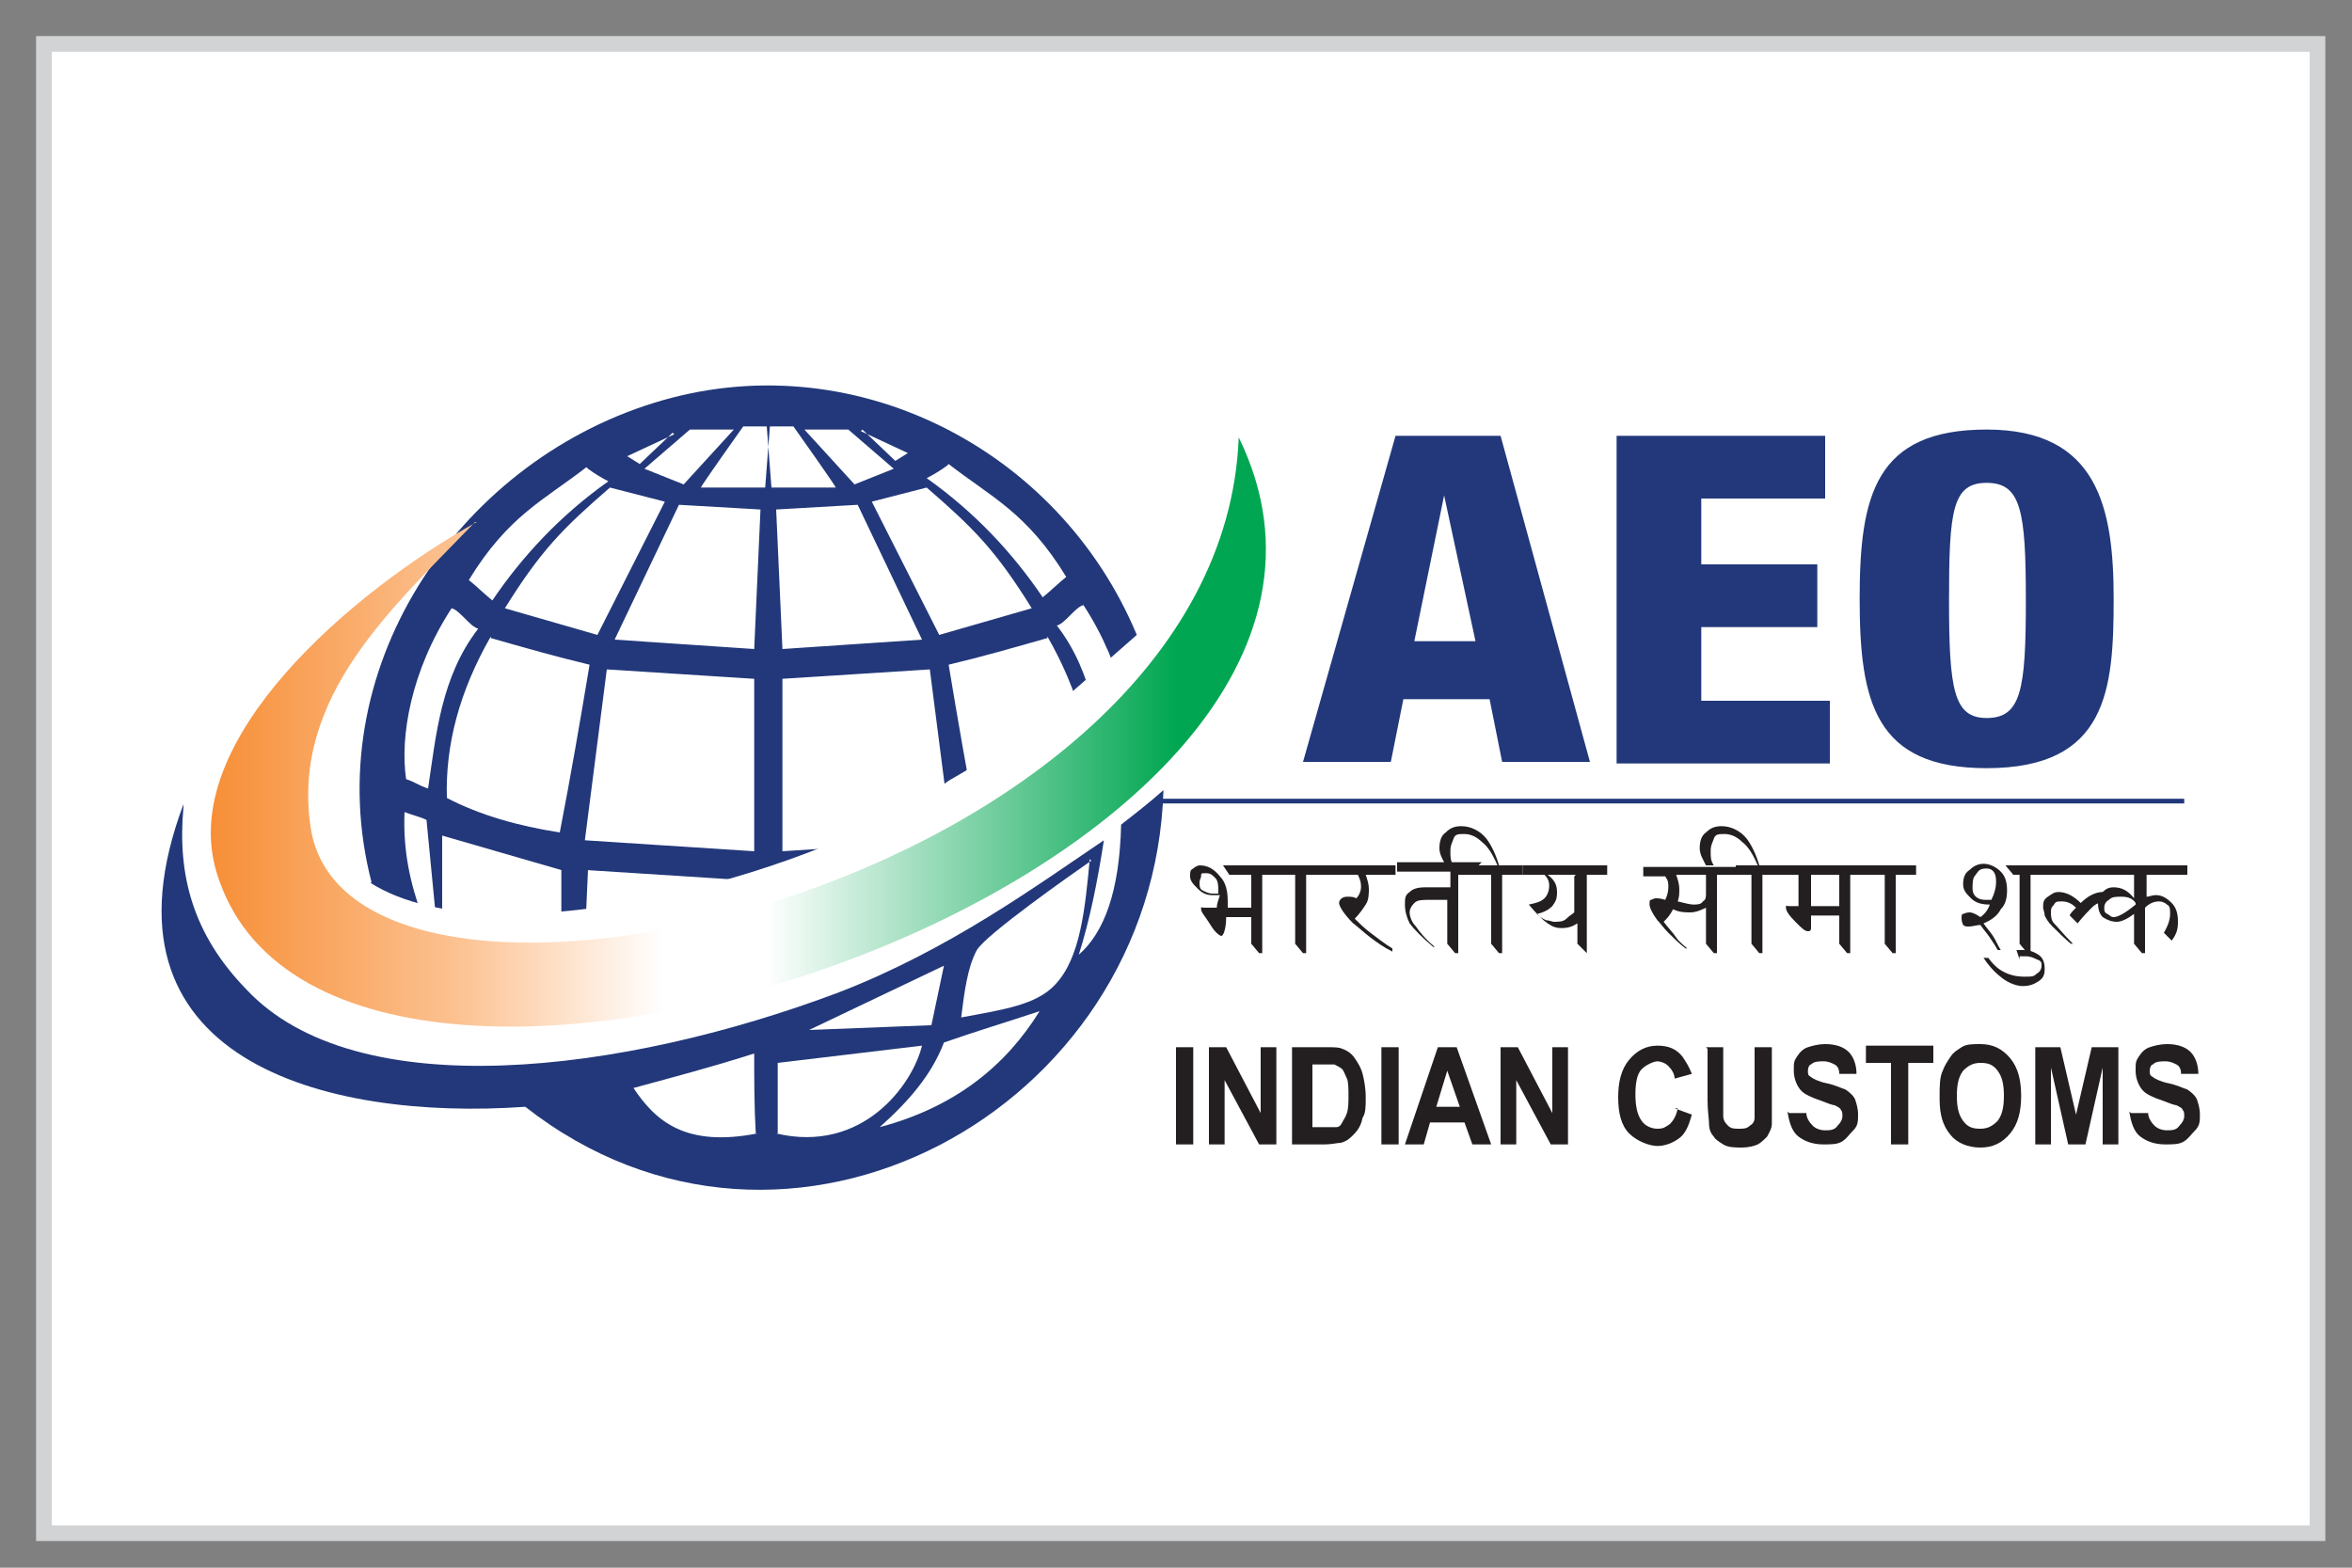 <?xml version="1.0" encoding="UTF-8"?>
<svg id="Layer_1" data-name="Layer 1" xmlns="http://www.w3.org/2000/svg" xmlns:xlink="http://www.w3.org/1999/xlink" version="1.1" viewBox="0 0 150 100">
  <rect x="0" y="0" width="150" height="100" fill="#808080" stroke="none"/>
  <defs>
    <style>
      .cls-1 {
        clip-path: url(#clippath);
      }

      .cls-2 {
        fill: url(#linear-gradient);
      }

      .cls-2, .cls-3, .cls-4, .cls-5, .cls-6, .cls-7 {
        stroke-width: 0px;
      }

      .cls-8 {
        stroke: #d1d3d4;
        stroke-miterlimit: 10;
      }

      .cls-8, .cls-6 {
        fill: #fff;
      }

      .cls-3, .cls-6 {
        fill-rule: evenodd;
      }

      .cls-3, .cls-7 {
        fill: #22387a;
      }

      .cls-4 {
        fill: #231f20;
      }

      .cls-5 {
        clip-rule: evenodd;
      }

      .cls-5, .cls-9 {
        fill: none;
      }

      .cls-9 {
        stroke: #22387a;
        stroke-miterlimit: 2.6;
        stroke-width: .3px;
      }
    </style>
    <clipPath id="clippath">
      <path class="cls-5" d="M30.3,33.3c-5.2,5.4-11.7,11.1-10.5,19.4,2.3,16.6,58.1,4.1,59.2-24.8,13.7,27.9-58.1,51.7-65.2,27.7-2.5-8.4,8.7-17.9,16.6-22.3"/>
    </clipPath>
    <linearGradient id="linear-gradient" x1="-220.5" y1="471.5" x2="-220.1" y2="471.5" gradientTransform="translate(36722.4 -43771.9) scale(166.5 92.9)" gradientUnits="userSpaceOnUse">
      <stop offset="0" stop-color="#f58220"/>
      <stop offset=".3" stop-color="#fcc292"/>
      <stop offset=".5" stop-color="#fff"/>
      <stop offset=".6" stop-color="#fff"/>
      <stop offset="1" stop-color="#00a651"/>
    </linearGradient>
  </defs>
  <rect class="cls-8" x="2.8" y="2.8" width="145" height="95"/>
  <g>
    <path class="cls-3" d="M11.7,51.5c-.4,4.3.6,8.1,4,11.6,7,7.5,24,5.4,37.8.2,7-2.7,12.6-6.8,16.9-9.7-.4,2.6-.9,5.1-1.6,7.3,1.6-1.4,2.6-4,2.7-8.3.9-.7,1.8-1.4,2.7-2.2-.6,20.4-24,33.3-40.7,20.2-12.8.9-27.9-3-21.8-19.3"/>
    <path class="cls-3" d="M23.7,56.3c-3.5-13.5,5.4-26.7,18-30.6,12.5-3.9,25.8,2.8,30.8,14.8-3.7,3.2-7,6.5-12,9.3-7.3,5.5-28.6,11.8-36.9,6.5"/>
    <g>
      <path class="cls-7" d="M88.9,27.8h6.8l5.7,20.8h-5.6l-.8-4h-5.5l-.8,4h-5.6l5.9-20.8ZM92.1,31.6h0l-1.9,9.3h3.9l-2-9.3Z"/>
      <path class="cls-7" d="M103.1,27.8h13.3v4h-7.9v4.2h7.4v4h-7.4v4.7h8.2v4h-13.6v-20.8Z"/>
      <path class="cls-7" d="M126.7,49c-7.1,0-8.1-4.2-8.1-10.8s1-10.8,8.1-10.8,8.1,5,8.1,10.8-.4,10.8-8.1,10.8ZM126.7,45.8c2.2,0,2.5-1.8,2.5-7.5s-.3-7.5-2.5-7.5-2.4,1.8-2.4,7.5.3,7.5,2.4,7.5Z"/>
    </g>
    <g>
      <path class="cls-4" d="M75,73v-6.2h1.1v6.2h-1.1Z"/>
      <path class="cls-4" d="M77.1,73v-6.2h1.1l2.2,4.2v-4.2h1v6.2h-1.1l-2.2-4.1v4.1h-1Z"/>
      <path class="cls-4" d="M82.6,66.8h2c.5,0,.8,0,1,.1.3.1.6.3.8.6.2.3.4.6.5,1,.1.4.2.9.2,1.5s0,1-.2,1.3c-.1.5-.3.8-.6,1.1-.2.2-.4.4-.8.5-.2,0-.6.1-1,.1h-2.1v-6.2ZM83.7,67.8v4.1h.8c.3,0,.5,0,.7,0,.2,0,.3-.1.4-.3s.2-.3.3-.6.1-.7.1-1.1,0-.9-.1-1.1-.2-.5-.3-.6-.3-.2-.5-.3c-.2,0-.5,0-.9,0h-.5Z"/>
      <path class="cls-4" d="M88.1,73v-6.2h1.1v6.2h-1.1Z"/>
      <path class="cls-4" d="M95.1,73h-1.2l-.5-1.4h-2.2l-.4,1.4h-1.2l2.1-6.2h1.2l2.2,6.2ZM93.1,70.6l-.8-2.3-.7,2.3h1.5Z"/>
      <path class="cls-4" d="M95.7,73v-6.2h1.1l2.2,4.2v-4.2h1v6.2h-1.1l-2.2-4.1v4.1h-1Z"/>
      <path class="cls-4" d="M106.8,70.7l1.1.4c-.2.7-.4,1.2-.8,1.5-.4.3-.9.5-1.4.5s-1.3-.3-1.8-.8-.7-1.3-.7-2.3.2-1.8.7-2.4c.5-.6,1.1-.9,1.8-.9s1.2.2,1.6.7c.2.3.4.6.6,1.1l-1.1.3c0-.3-.2-.6-.4-.8-.2-.2-.5-.3-.7-.3s-.7.2-1,.5c-.3.3-.4.9-.4,1.6s.1,1.3.4,1.7c.2.3.6.5,1,.5s.5-.1.8-.3c.2-.2.4-.5.5-1Z"/>
      <path class="cls-4" d="M108.8,66.8h1.1v3.4c0,.5,0,.9,0,1,0,.3.2.5.3.6.2.2.4.2.7.2s.5,0,.7-.2c.2-.1.3-.3.3-.5,0-.2,0-.6,0-1.1v-3.4h1.1v3.3c0,.7,0,1.3,0,1.6,0,.3-.2.6-.3.8-.2.2-.4.4-.6.5s-.6.2-1,.2-.9,0-1.2-.2-.5-.3-.6-.5c-.2-.2-.3-.5-.3-.7,0-.4-.1-.9-.1-1.6v-3.3Z"/>
      <path class="cls-4" d="M114.1,71h1.1c0,.3.2.6.4.8s.5.3.8.3.6,0,.8-.3c.2-.2.3-.4.3-.6s0-.3-.1-.4c0-.1-.2-.2-.4-.3-.1,0-.4-.1-.9-.3-.6-.2-1-.4-1.2-.6-.3-.3-.5-.8-.5-1.3s0-.6.2-.9c.2-.3.4-.5.7-.6.3-.1.7-.2,1.1-.2.7,0,1.2.2,1.5.5.3.3.5.8.5,1.4h-1.1c0-.3-.1-.5-.3-.6-.2-.1-.4-.2-.7-.2s-.6,0-.8.2c-.1,0-.2.2-.2.4s0,.3.2.4c.1.1.5.3,1,.4.5.1.9.3,1.2.4.3.2.5.4.6.6.1.3.2.6.2,1s0,.7-.3,1-.4.5-.7.7-.7.2-1.2.2c-.7,0-1.2-.2-1.6-.5s-.6-.9-.7-1.6Z"/>
      <path class="cls-4" d="M120.6,73v-5.2h-1.6v-1.1h4.3v1.1h-1.6v5.2h-1.1Z"/>
    </g>
    <g>
      <path class="cls-4" d="M123.7,69.9c0-.6,0-1.2.2-1.6.1-.3.3-.6.5-.9.2-.3.4-.4.7-.6.3-.2.7-.2,1.2-.2.8,0,1.4.3,1.9.9.5.6.7,1.4.7,2.4s-.2,1.8-.7,2.4c-.5.6-1.1.9-1.9.9s-1.5-.3-1.9-.8c-.5-.6-.7-1.3-.7-2.3ZM124.8,69.9c0,.7.1,1.2.4,1.6.3.4.6.5,1.1.5s.8-.2,1.1-.5c.3-.4.4-.9.4-1.6s-.1-1.2-.4-1.6c-.3-.4-.6-.5-1.1-.5s-.8.2-1.1.5c-.3.4-.4.9-.4,1.6Z"/>
      <path class="cls-4" d="M129.8,73v-6.2h1.6l1,4.3,1-4.3h1.7v6.2h-1v-4.9l-1.1,4.9h-1.1l-1.1-4.9v4.9h-1Z"/>
      <path class="cls-4" d="M135.9,71h1.1c0,.3.2.6.4.8s.5.3.8.3.6,0,.8-.3c.2-.2.3-.4.3-.6s0-.3-.1-.4c0-.1-.2-.2-.4-.3-.1,0-.4-.1-.9-.3-.6-.2-1-.4-1.2-.6-.3-.3-.5-.8-.5-1.3s0-.6.2-.9c.2-.3.4-.5.7-.6.3-.1.7-.2,1.1-.2.7,0,1.2.2,1.5.5.3.3.5.8.5,1.4h-1.1c0-.3-.1-.5-.3-.6-.2-.1-.4-.2-.7-.2s-.6,0-.8.2c-.1,0-.2.2-.2.4s0,.3.2.4c.1.1.5.3,1,.4.5.1.9.3,1.2.4.3.2.5.4.6.6.1.3.2.6.2,1s0,.7-.3,1-.4.5-.7.7-.7.2-1.2.2c-.7,0-1.2-.2-1.6-.5s-.6-.9-.7-1.6Z"/>
    </g>
    <line class="cls-9" x1="139.3" y1="51.1" x2="74" y2="51.1"/>
    <path class="cls-6" d="M59.3,65.4l-7.7.3,8.6-4.1-.8,3.8ZM54.1,27.4h-2.8c0,0,3.2,3.5,3.2,3.5l2.5-1-2.9-2.5ZM50.6,27.2h-1.7s.3,3.9.3,3.9h4.1c0-.1-2.7-3.9-2.7-3.9ZM48.3,72.3c-4.6.9-6.5-.8-7.9-2.9,2.6-.7,5.2-1.4,7.7-2.2,0,1.7,0,3.4.1,5.1ZM38.7,42.7l9.4.6v11s-10.8-.7-10.8-.7l1.4-10.9ZM69.5,54.8c-.3,3.2-.6,6.3-2.2,8-1.2,1.3-3.3,1.6-6,2.1.2-1.6.4-3.2,1-4.3.6-1,6-4.8,7.3-5.7ZM28.2,53.3l7.6,2.2v8.5c0,0-7.6.5-7.6.5v-11.1ZM37.4,55.5l9.4.6v8.6c-.1,0-9.8,1.9-9.8,1.9l.5-11.1ZM47.4,27.2h1.7s-.3,3.9-.3,3.9h-4.1c0-.1,2.7-3.9,2.7-3.9ZM38.9,31.1l3.5.9-4.3,8.5-5.9-1.7c2.3-3.7,3.7-5.1,6.7-7.7ZM44,27.4h2.8c0,0-3.2,3.5-3.2,3.5l-2.5-1,2.9-2.5ZM66.3,64.5c-2.1,3.4-5.3,6.1-10.2,7.4,1.8-1.6,3.3-3.3,4.1-5.4,2-.7,4-1.3,6.1-2ZM59.1,31.1l-3.5.9,4.3,8.5,5.9-1.7c-2.3-3.7-3.7-5.1-6.7-7.7ZM59.8,55.5l-9.4.6-.2,7.5,9.7-3.9-.2-4.2ZM49.5,72.3c5.5,1.3,8.7-3.1,9.3-5.6l-9.2,1.1v4.5ZM54.7,32.2l-5.2.3.4,8.9,8.9-.6-4.1-8.6ZM43.3,32.2l5.2.3-.4,8.9-8.9-.6,4.1-8.6ZM59.3,42.7l-9.4.6v11s10.8-.7,10.8-.7l-1.4-10.9ZM69.8,53.3l-7.6,2.2-.7,3,6.7-4.1,1.6-1ZM31.3,40.7c2.1.6,4.2,1.2,6.3,1.7-.6,3.6-1.2,7.1-1.9,10.7-2.6-.4-5.1-1.1-7.2-2.2-.1-3.4.8-6.8,2.8-10.3ZM66.8,40.7c-2.1.6-4.2,1.2-6.3,1.7.6,3.6,1.2,7.1,1.9,10.7,2.6-.4,5.1-1.1,7.2-2.2.1-3.4-.8-6.8-2.8-10.3ZM69.1,38.6c-.5.1-1.2,1.2-1.7,1.3,2.4,3.1,2.7,6.9,3.2,10.2.6-.2.8-.4,1.4-.6.4-2.7-.3-6.9-2.9-10.9ZM60.4,29.7c-.4.3-.9.6-1.3.8,3.1,2.2,5.5,4.8,7.4,7.6.5-.4,1-.9,1.5-1.3-2.5-4.1-4.8-5.1-7.5-7.2ZM55,27.4l2.1,2,.8-.5-3-1.4ZM25.8,51.8c.5.2,1,.3,1.4.5.2,2.1.4,4.1.6,6.2-.3,0-.5,0-.8.1-.9-2.3-1.3-4.5-1.2-6.8ZM28.8,38.8c.5.1,1.2,1.2,1.7,1.3-2.4,3.1-2.7,6.9-3.2,10.2-.6-.2-.8-.4-1.4-.6-.4-2.7.3-6.9,2.9-10.9ZM37.5,29.9c.4.3.9.6,1.3.8-3.1,2.2-5.5,4.8-7.4,7.6-.5-.4-1-.9-1.5-1.3,2.5-4.1,4.8-5.1,7.5-7.2ZM42.9,27.6l-2.1,2-.8-.5,3-1.4Z"/>
    <g class="cls-1">
      <rect class="cls-2" x="11.3" y="27.9" width="81.5" height="51.7"/>
    </g>
    <g>
      <path class="cls-4" d="M81.8,55.2v.6h-1.3v5h-.2l-.5-.6v-1.7h-1.6c0,.8-.2,1.2-.3,1.2s-.4-.2-.7-.7-.6-.8-.6-1,0-.1.2-.1h.8c0-.2.1-.5.2-.8-.1,0-.3,0-.5,0-.3,0-.6-.1-.9-.4-.3-.3-.5-.5-.5-.8s0-.4.2-.5c.1-.1.3-.2.4-.2.5,0,.9.2,1.3.7.4.4.5,1,.5,1.6s0,.3,0,.4h1.5v-2.1h-1.4l-.4-.6h3.8ZM77.7,56.9c0-.4,0-.7-.2-.9s-.3-.3-.6-.3-.3,0-.3.2c0,.1-.1.2-.1.4,0,.2,0,.4.2.5s.4.2.6.2.3,0,.4,0Z"/>
      <path class="cls-4" d="M84.6,55.2v.6h-1.3v5h-.2l-.5-.6v-4.4h-1v-.6h3Z"/>
      <path class="cls-4" d="M89,55.2v.6h-1.9c.1.3.2.6.2.9s0,.7-.2,1c-.2.3-.4.6-.7.9.3.3.6.6,1,.9s.9.7,1.4,1v.2c-.6-.3-1-.6-1.4-.9-.4-.3-.7-.6-1.1-.9-.6-.6-.9-1.1-.9-1.3s.2-.4.5-.4.4,0,.6.1c.2-.2.3-.5.3-.7s0-.4-.2-.8h-2v-.6h4.5Z"/>
      <path class="cls-4" d="M94.3,55.2v.6h-1.3v5h-.2l-.5-.6v-2.8h-1.1c-.5,0-.8,0-1,.2-.2.2-.3.4-.3.6s.1.6.4.9c.2.3.6.8,1.2,1.3h-.1c-.7-.6-1.2-1.1-1.5-1.5-.2-.4-.3-.8-.3-1.2s0-.6.3-.8c.2-.2.5-.3,1-.3h1.6v-1h-3.4v-.6h5.4Z"/>
      <path class="cls-4" d="M97.1,55.2v.6h-1.3v5h-.2l-.5-.6v-4.4h-1v-.6h1.4c-.3-.7-.6-1.2-1-1.5-.3-.3-.7-.5-1.1-.5s-.6,0-.7.3-.2.4-.2.8,0,.6.2.9h-.5c-.2-.4-.4-.7-.4-1.1s.1-.8.4-1c.3-.3.6-.4,1-.4.6,0,1.2.3,1.6.8.3.4.6,1,.8,1.7h1.3Z"/>
      <path class="cls-4" d="M102.5,55.2v.6h-1.3v5h0l-.6-.6v-1.3c-.3.2-.6.3-1,.3s-.6-.1-.9-.3c-.3-.2-.7-.6-1.2-1.2h0c.5-.1.8-.2,1-.4.2-.2.3-.5.3-.8s-.1-.5-.3-.7h-1.4v-.6h5.5ZM100.5,55.8h-1.8c.4.3.6.6.6,1.1s-.1.6-.3.9c-.2.2-.5.4-1,.5.2.2.4.3.6.4.2,0,.4.1.5.1.3,0,.6,0,.8-.2.2-.2.4-.3.5-.4,0-.1,0-.4,0-.8v-1.5Z"/>
      <path class="cls-4" d="M110.8,55.2v.6h-1.3v5h-.2l-.5-.6v-2.3c-.4.2-.7.3-1,.3s-.7,0-1.1-.2c-.2.4-.4.6-.6.8.3.4.6.7.8,1,.2.3.5.5.7.7h-.1c-.4-.3-.8-.7-1.1-1-.3-.3-.5-.6-.7-.8-.3-.4-.5-.8-.5-1s0-.3.1-.3c0,0,.2-.1.3-.1s.3,0,.6.1c.1-.2.2-.5.2-.8s0-.4-.2-.7h-1.4v-.6h5.9ZM108.8,55.8h-1.9c.1.3.2.6.2.9s0,.5-.1.8c.4.1.8.2,1,.2s.5,0,.6-.2c.2-.1.2-.3.2-.5v-1.3Z"/>
      <path class="cls-4" d="M113.7,55.2v.6h-1.3v5h-.2l-.5-.6v-4.4h-1v-.6h1.4c-.3-.7-.6-1.2-1-1.5-.3-.3-.7-.5-1.1-.5s-.6,0-.7.3-.2.4-.2.8,0,.6.2.9h-.5c-.2-.4-.4-.7-.4-1.1s.1-.8.4-1c.3-.3.6-.4,1-.4.6,0,1.2.3,1.6.8.3.4.6,1,.8,1.7h1.3Z"/>
      <path class="cls-4" d="M119.3,55.2v.6h-1.3v5h-.2l-.5-.6v-1.8h-1.8v.7c0,.2,0,.3-.2.3s-.4-.2-.8-.6c-.4-.4-.6-.7-.6-.9s0-.1.2-.1h.6v-2h-1.3v-.6h5.8ZM115.5,57.8h1.8v-2h-1.8v2Z"/>
      <path class="cls-4" d="M122.2,55.2v.6h-1.3v5h-.2l-.5-.6v-4.4h-1v-.6h3Z"/>
      <path class="cls-4" d="M126.5,58.9c.2.3.4.5.6.8.2.3.3.6.5.9h-.2c-.1-.2-.3-.5-.5-.8-.2-.3-.4-.5-.6-.8-.2,0-.5.1-.7.1s-.3,0-.4-.1c0,0-.1-.2-.1-.4s0-.3.1-.3c0,0,.2-.1.4-.1s.4.1.7.3h0c0,0,0,0,0,0,.3-.2.5-.5.6-.8-.5,0-.9-.1-1.2-.4s-.5-.5-.5-.9.1-.7.4-.9c.2-.2.5-.4.9-.4s.8.2,1.1.5c.3.3.4.7.4,1.2s-.1.9-.4,1.2c-.2.4-.6.7-1.1.9ZM127.3,56.2c0-.5-.2-.8-.6-.8s-.5.1-.7.4c-.2.2-.2.5-.2.9s.3.7.8.7.3,0,.4,0c.2-.4.3-.8.3-1.1ZM133.5,55.8h-4v5h-.2l-.5-.6v-4.4h-.4l-.5-.6h5.6v.6Z"/>
      <path class="cls-4" d="M128.8,61.2l-.2-.6c0,0,.2,0,.4,0,.4,0,.7.1,1,.3s.4.5.4.9-.1.6-.4.8c-.3.2-.6.3-1,.3s-.9-.2-1.3-.5-.8-.7-1.2-1.3h.3c.3.4.6.7,1,.9.4.2.8.3,1.3.3s.6,0,.8-.2c.2-.1.3-.3.3-.5s0-.3-.3-.4c-.2-.1-.4-.2-.7-.2s-.3,0-.4,0Z"/>
      <path class="cls-4" d="M133.9,57.6c-.1,0-.3.1-.5.3-.2.2-.5.5-.9,1l-.5-.5c0-.1.2-.3.4-.5-.3-.3-.6-.4-.9-.4s-.4,0-.5.2c-.2.2-.2.3-.2.5s0,.5.2.7c.2.2.6.7,1.2,1.3h-.1c0,.1-1.2-1.1-1.2-1.1-.3-.3-.4-.5-.5-.7,0-.2-.1-.4-.1-.5,0-.3,0-.5.3-.7s.4-.3.7-.3c.4,0,.9.2,1.4.7.4-.4.9-.7,1.4-.7h0M134.4,61.1"/>
      <path class="cls-4" d="M139.5,55.2v.6h-2.6v1.4c.2,0,.3-.1.6-.1.4,0,.7.2,1,.5.3.3.4.7.4,1.2s-.1.8-.4,1.2l-.5-.5c.3-.5.4-.9.4-1.2s0-.5-.2-.6c-.1-.1-.3-.2-.5-.2-.3,0-.6.1-.9.4v2.9h-.2l-.5-.6v-1.9c-.4.3-.8.5-1.1.5s-.6-.1-.9-.3c-.2-.2-.3-.5-.3-.9s0-.6.3-.7c.2-.2.4-.3.7-.3.5,0,.9.2,1.3.7v-1.5h-2.8v-.6h6.1ZM136.2,57.6h0c-.2-.3-.5-.4-.9-.4s-.6,0-.8.2c-.2.1-.3.3-.3.5s0,.3.2.4.2.2.4.2c.3,0,.8-.3,1.4-.8Z"/>
    </g>
  </g>
</svg>